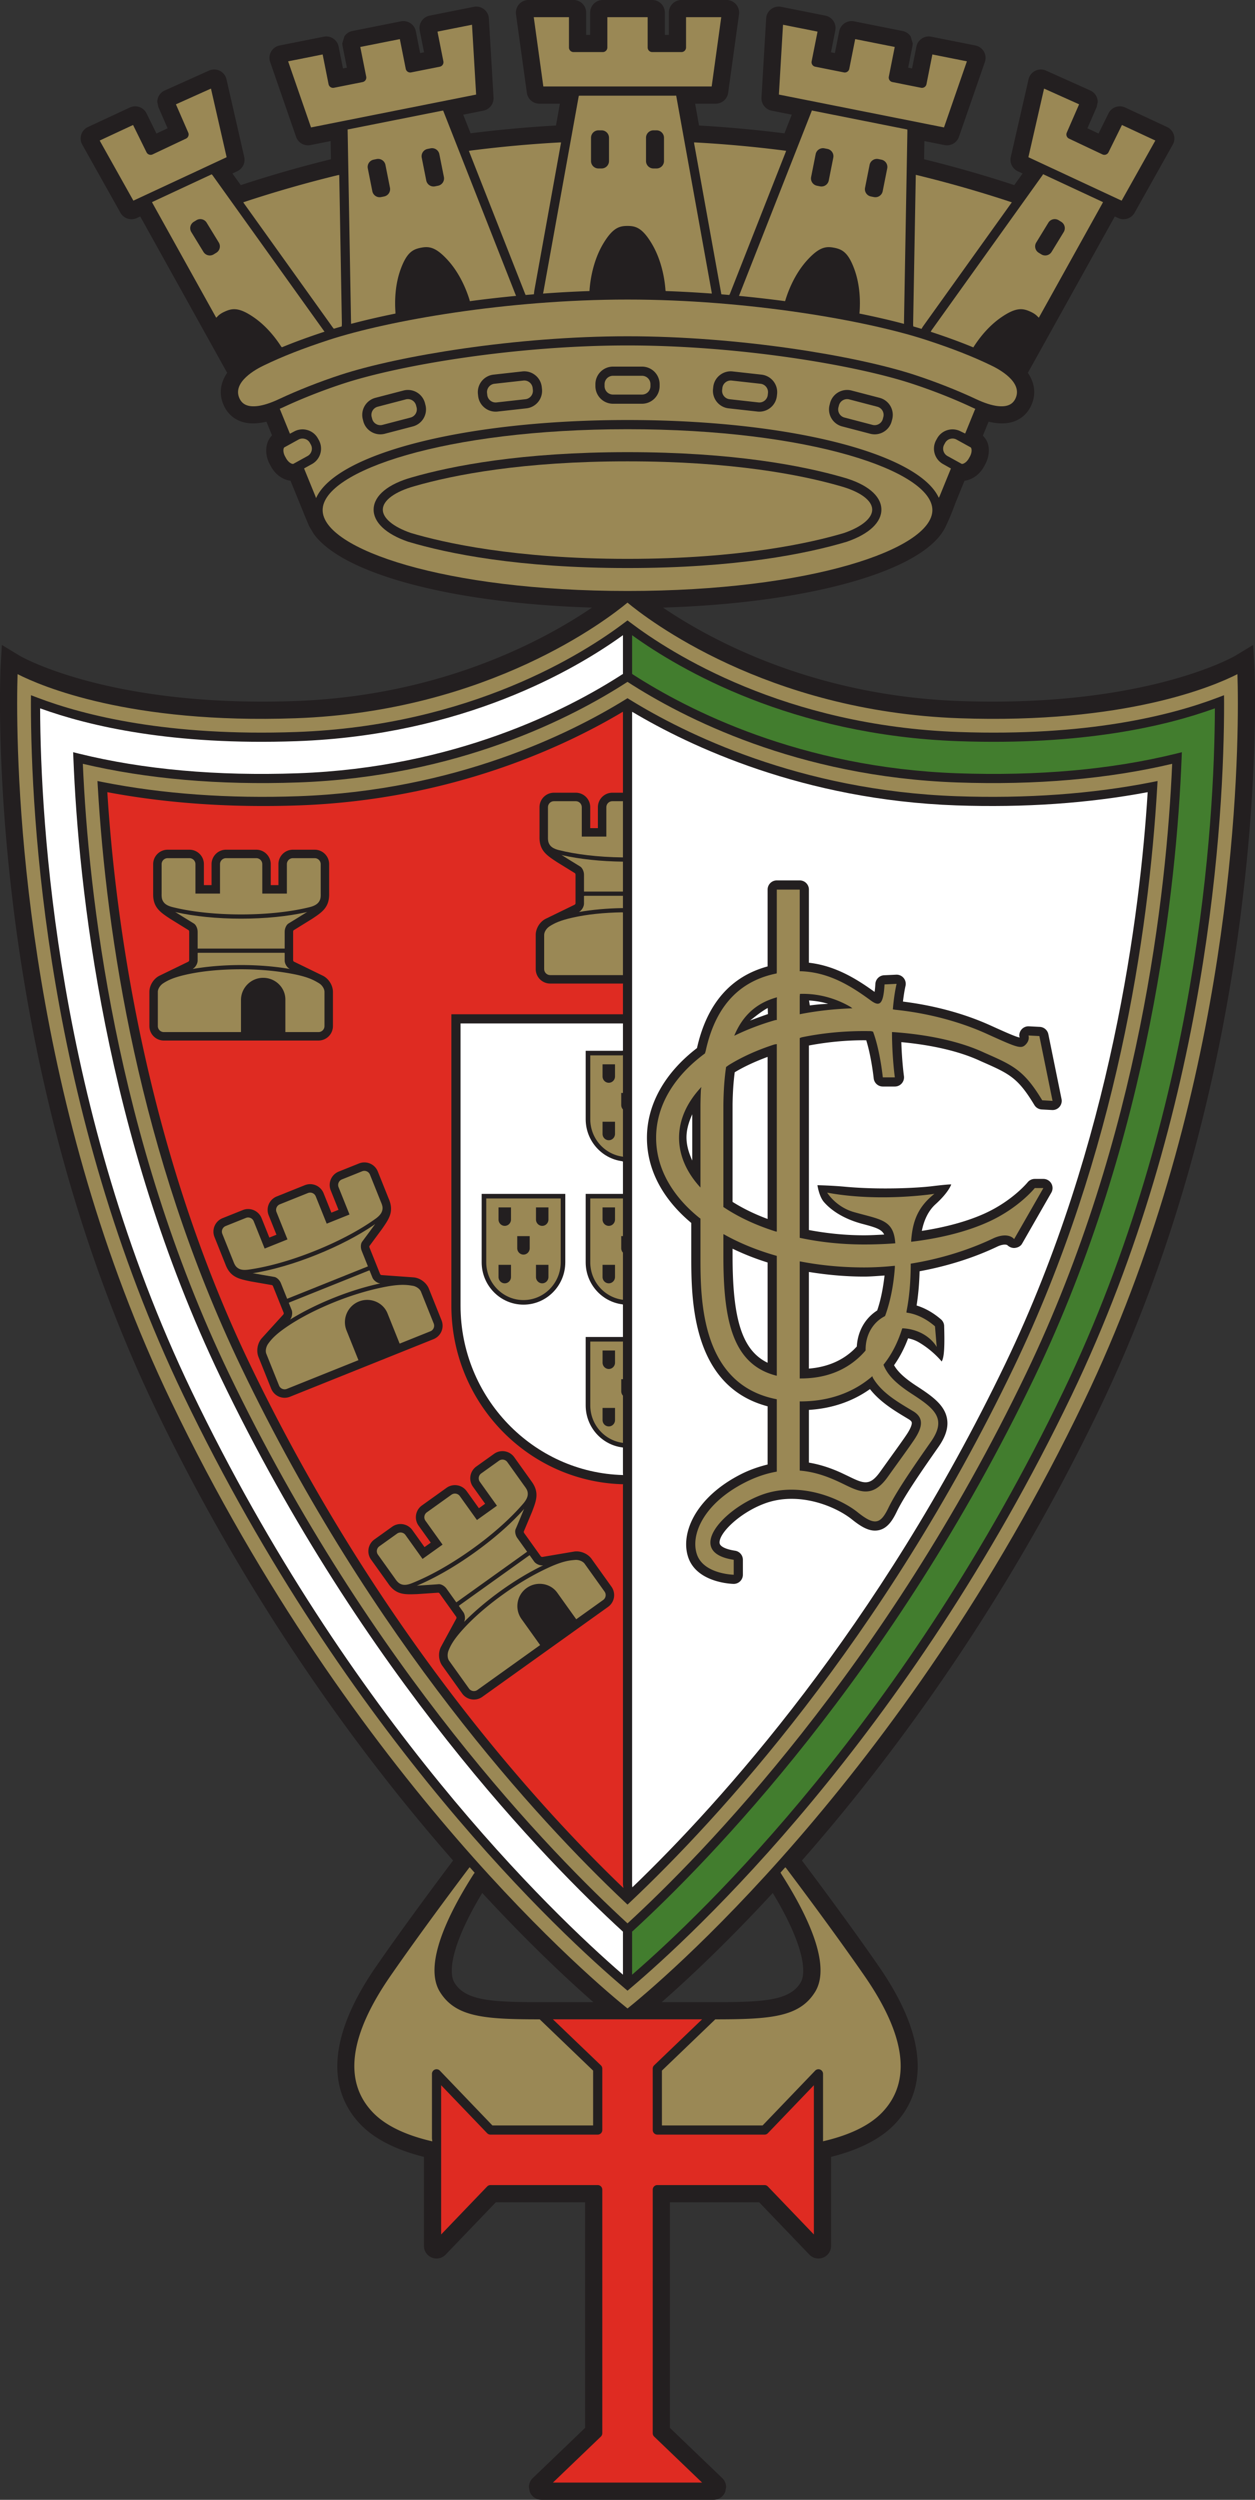 <svg xmlns="http://www.w3.org/2000/svg" viewBox="0 0 312.78 622.77"><rect x="0" y="0" width="312.78" height="622.77" fill="#333333" stroke="none"/><path fill="#231f20" d="M169.84-.004a3.147 3.147 0 0 0-3.145 3.145v5.546h-.992V3.141a3.15 3.15 0 0 0-3.144-3.145h-12.332a3.147 3.147 0 0 0-3.145 3.145v5.546h-.992V3.141a3.147 3.147 0 0 0-3.145-3.145h-11.23c-.906 0-1.77.395-2.367 1.074a3.164 3.164 0 0 0-.746 2.5l2.703 19.551a3.157 3.157 0 0 0 3.113 2.715h5.121c-.367 2.047-.715 3.965-.976 5.43a310.08 310.08 0 0 0-21.286 1.941c-.527-1.344-1.113-2.828-1.824-4.637l5.024-1a3.157 3.157 0 0 0 2.53-3.082c0-.062-.003-.125-.007-.187l-1.16-19.7a3.134 3.134 0 0 0-1.223-2.304 3.122 3.122 0 0 0-2.531-.594l-11.012 2.192a3.15 3.15 0 0 0-2.531 3.082l.059.605c.003.008.648 3.254 1.085 5.445l-.976.196c-.422-2.121-1.078-5.442-1.078-5.442a3.155 3.155 0 0 0-3.7-2.468l-12.097 2.41c-.82.16-1.531.632-1.996 1.332-.004 0-.535 1.75-.535 1.75l.062.61s.649 3.25 1.082 5.44c-.441.09-.492.098-.972.196l-1.082-5.442a3.118 3.118 0 0 0-1.34-2 3.125 3.125 0 0 0-2.36-.468l-11.011 2.191a3.146 3.146 0 0 0-2.356 4.113l6.465 18.649a3.151 3.151 0 0 0 3.578 2.05s3.031-.601 5.027-1c.032 1.844.059 3.165.082 4.528a305.988 305.988 0 0 0-22.472 6.445l-2.078-2.894 1.203-.563a3.16 3.16 0 0 0 1.738-3.55l-4.426-19.352a3.138 3.138 0 0 0-1.664-2.117 3.149 3.149 0 0 0-2.683-.055l-11.043 4.957a3.15 3.15 0 0 0-1.856 2.867l.262 1.25c.004.004 1.394 3.203 2.309 5.297-.18.082-1.66.785-2.778 1.313l-2.476-5.032a3.163 3.163 0 0 0-4.149-1.46l-10.453 4.867A3.15 3.15 0 0 0 20.5 36.03l9.523 16.985a3.156 3.156 0 0 0 4.07 1.308l.856-.398 21.664 38.953c-1.035 1.531-1.586 3.148-1.586 4.781 0 1.117.246 2.235.743 3.332.863 1.906 2.324 3.281 4.234 3.985 1.789.66 3.953.652 6.402.082.524 1.289.918 2.246 1.39 3.406-.944.953-1.448 2.297-1.448 3.765 0 1.16.312 2.403.96 3.579l.235.421c1.117 2.032 2.965 3.297 4.86 3.532.757 1.863 3.253 7.976 3.257 7.988 0 .004.106.297.106.297l1.273 3.023c.004 0 1.137 1.914 1.137 1.914 7.304 10.114 34.836 17.32 69.36 18.383-11.477 7.817-37.138 21.969-73.977 23.278-46.344 1.648-68.41-11.137-68.63-11.27l-4.46-2.7-.301 5.216c-.008.169-.168 3.38-.168 9.059 0 25.738 3.285 102.145 38.746 175.98 24.559 51.134 53.68 89.247 74.176 112.567-3.457 4.594-12.152 16.23-19.145 26.34-7.16 10.348-9.707 18.527-9.707 24.934 0 6.535 2.653 11.222 5.782 14.472 3.515 3.66 8.875 6.348 15.804 8.09v22.172a3.13 3.13 0 0 0 1.977 2.914 3.121 3.121 0 0 0 3.437-.742l12.504-13.035h22.25l-.004 56.199c-1.12 1.078-13.039 12.508-13.039 12.508a3.163 3.163 0 0 0-.965 2.27l.227 1.171a3.132 3.132 0 0 0 2.918 1.973h42.863c1.29 0 2.434-.774 2.914-1.973.008-.012.23-1.172.23-1.172 0-.847-.35-1.676-.964-2.265-.004-.004-10.387-9.965-13.04-12.512v-56.2h22.243c1.074 1.122 12.508 13.04 12.508 13.04a3.125 3.125 0 0 0 3.437.738 3.125 3.125 0 0 0 1.973-2.914v-22.172c6.926-1.746 12.29-4.43 15.805-8.09 3.129-3.25 5.785-7.937 5.785-14.472 0-6.407-2.55-14.586-9.711-24.934-6.883-9.95-15.18-21.078-19.14-26.336 20.495-23.328 49.616-61.445 74.171-112.57 35.461-73.836 38.746-150.243 38.746-175.977 0-5.68-.16-8.89-.168-9.058l-.297-5.223-4.472 2.707c-.207.125-22.293 12.914-68.617 11.266-36.84-1.31-62.532-15.489-73.985-23.278 34.238-1.054 61.707-8.18 69.211-18.176.531-.707.973-1.437 1.313-2.175 1.054-2.27 1.547-3.532 2.418-5.864 0 0 1.52-3.73 2.199-5.39 1.89-.23 3.734-1.496 4.86-3.528l.23-.425c.636-1.153.968-2.403.968-3.594 0-.567-.074-1.121-.226-1.645-.235-.812-.7-1.468-1.254-2.035l1.418-3.48c2.45.574 4.613.582 6.398-.078 1.91-.704 3.375-2.079 4.239-3.985.496-1.097.742-2.215.742-3.332 0-1.633-.551-3.25-1.586-4.781.773-1.395 20.27-36.442 21.668-38.95.383.176.851.395.851.395 1.48.692 3.27.117 4.07-1.308l9.524-16.985a3.149 3.149 0 0 0 .25-2.496 3.157 3.157 0 0 0-1.664-1.887l-10.453-4.87a3.158 3.158 0 0 0-4.148 1.46s-1.528 3.098-2.48 5.032l-2.774-1.313 2.304-5.289c.004-.008.266-1.258.266-1.258 0-1.234-.73-2.36-1.856-2.867l-11.035-4.953a3.124 3.124 0 0 0-2.691.055 3.114 3.114 0 0 0-1.66 2.105l-4.43 19.36a3.16 3.16 0 0 0 1.738 3.55l1.203.563c-.816 1.144-1.386 1.933-2.07 2.894a302.625 302.625 0 0 0-22.48-6.445c.027-1.39.05-2.777.082-4.527 2.183.433 5.023 1 5.023 1a3.156 3.156 0 0 0 3.582-2.051l6.465-18.649c.297-.855.207-1.8-.238-2.59a3.16 3.16 0 0 0-2.117-1.523L232.09 9.141c-1.7-.34-3.36.765-3.7 2.468l-1.081 5.442-.973-.196 1.082-5.437.059-.613-.524-1.742a3.16 3.16 0 0 0-2.004-1.34l-12.097-2.41a3.15 3.15 0 0 0-3.696 2.472l-1.082 5.438-.976-.196 1.082-5.437c.004-.008.062-.613.062-.613a3.15 3.15 0 0 0-2.531-3.082l-11.016-2.192a3.12 3.12 0 0 0-2.547.606 3.14 3.14 0 0 0-1.203 2.293l-1.16 19.703a2.767 2.767 0 0 0-.008.183c0 1.48 1.059 2.79 2.528 3.082l5.027 1-1.828 4.649a312.23 312.23 0 0 0-21.281-1.95c-.211-1.164-.598-3.312-.98-5.437 2.136 0 5.12.004 5.12.004a3.16 3.16 0 0 0 3.117-2.715l2.7-19.55a3.134 3.134 0 0 0-.743-2.497 3.15 3.15 0 0 0-2.37-1.078H169.84M113.285 493.97c-.433-.703-.687-1.719-.687-3.059 0-3.777 2.05-10.164 7.593-19.332 11.883 12.875 21.739 21.996 27.684 27.2h-9.39c-14.778.034-22.196.05-25.2-4.81m79.309-22.382c5.543 9.16 7.59 15.547 7.59 19.32 0 1.344-.25 2.36-.688 3.063-3.004 4.86-10.418 4.844-25.191 4.808h-9.39c5.956-5.21 15.8-14.324 27.679-27.191"/><path fill="#fff" d="M157.54 177.645v292.042l.058.489c21.925-21.063 61.328-64.582 92.992-130.508 26.465-55.102 33.574-112.254 35.441-142.32-14.687 2.765-30.719 3.894-47.73 3.293-38.102-1.356-66.348-14.727-80.738-23.317l-.024.32"/><path fill="#231f20" d="M237.074 295.07s-.379-.093-4.785.442c-3.676.445-13.004.933-21.7.129-3.421-.317-6.862-.38-6.862-.38s.382 2.762 1.62 4.192c1.239 1.43 4 3.906 9.325 5.379 3.598.945 5.047 1.395 5.687 2.723-1.664.082-3.324.187-5.007.187-4.715 0-9.317-.484-13.75-1.312v-45.973c4.433-.828 9.035-1.305 13.75-1.305 0 0 .304.004.539.004 1.304 4.215 1.847 9.406 1.855 9.465a2.285 2.285 0 0 0 2.274 2.059h3a2.28 2.28 0 0 0 1.726-.785 2.3 2.3 0 0 0 .54-1.82c-.009-.044-.505-3.66-.65-8.454 7.79.727 14.618 2.317 19.712 4.7.047.023.242.109.242.109 6.95 3.054 9.047 3.976 13.203 10.863a2.293 2.293 0 0 0 1.828 1.102l2.574.14c.707.04 1.395-.25 1.856-.789a2.276 2.276 0 0 0 .512-1.95l-3.286-16.148a2.294 2.294 0 0 0-2.12-1.828l-2.716-.14a2.279 2.279 0 0 0-1.964.93 2.278 2.278 0 0 0-.446 1.35c0 .173.059.345.098.513h-.016c.004-.004.004-.008.004-.008l-.004.004c-.941-.156-3.722-1.406-7.285-3.02-6.543-2.96-14.05-4.972-21.789-5.933.172-1.391.371-2.723.64-3.914a2.293 2.293 0 0 0-.477-1.973 2.288 2.288 0 0 0-1.862-.813l-3 .141a2.294 2.294 0 0 0-2.176 2.156c-.05.926-.121 1.528-.195 2-4.715-3.422-9.957-6.554-16.371-7.273l.004-18.223a2.287 2.287 0 0 0-2.29-2.289h-5.714a2.29 2.29 0 0 0-2.29 2.29v19.14c-9.199 2.5-15.136 9.304-17.601 20.344-8.031 6.152-12.473 14.05-12.473 22.343 0 7.875 3.836 15.192 11.051 21.22v8.32c0 10.632.063 32.355 19.028 37.359 0 2.047 0 11.883-.004 14.5-2.204.543-4.422 1.293-6.621 2.406-9.426 4.777-13.68 11.8-13.68 17.46 0 1.188.187 2.313.55 3.349 2.22 6.28 10.891 6.52 11.262 6.527a2.301 2.301 0 0 0 1.645-.652 2.29 2.29 0 0 0 .683-1.633v-3.719c0-1.129-.824-2.09-1.945-2.262-2.328-.351-3.773-1.062-3.86-1.91-.25-2.402 4.962-7.515 11.18-9.832 8.438-3.152 17.649.625 21.782 3.93 2.468 1.976 4.562 3.187 6.754 2.691 2.187-.496 3.43-2.515 4.449-4.629 1.984-4.11 6.844-11.047 10.39-16.117 1.493-2.129 2.227-4.066 2.227-5.883 0-.425-.04-.843-.121-1.257-.64-3.305-3.621-5.465-7.453-7.95-3.059-1.984-4.758-3.566-5.73-5.254 1.394-1.964 2.566-4.203 3.503-6.703 1.031.211 1.89.543 2.578.942 3.602 2.074 5.79 4.836 5.79 4.836.667-1.047.761-4.098.613-8.957a2.292 2.292 0 0 0-.785-1.54c-1.907-1.644-3.973-2.808-6.079-3.457.418-2.636.672-5.484.746-8.53 6.899-1.266 13.625-3.38 19.551-6.231 1.395-.586 2.125-.406 2.285-.285l-.156-.188c.477.578 1.27.965 2.016.899.746-.063 1.476-.41 1.847-1.063l7.29-12.719a2.295 2.295 0 0 0-.004-2.285 2.293 2.293 0 0 0-1.98-1.137h-2.145c-.688 0-1.348.317-1.782.852-.035.047-3.804 4.644-10.738 7.781-4.305 1.95-9.687 3.406-15.625 4.32.484-2.468 1.524-4.93 3.402-6.628 3.356-3.04 3.926-4.946 3.926-4.946m-20.258 50.989c2.418 3.074 5.73 5.156 9.004 7.113l.598.36c.328.195.734.491.805.796.011.043.02.106.02.184 0 .351-.165 1.093-1.063 2.523-.676 1.078-2.797 4.016-4.496 6.375l-2.246 3.133c-2.684 3.8-4.153 3.086-8.079 1.18l-1.683-.801c-2.078-.945-4.817-2.004-8.074-2.547v-13.137c5.73-.343 10.894-2.11 15.214-5.18m-15.218-29.183c4.46.715 9.054 1.156 13.754 1.156 1.671 0 3.39-.156 5.101-.273-.36 3.129-.93 6.082-1.832 8.71-3.02 1.938-4.855 5.15-5.082 8.985-.27.277-.723.746-.723.746-2.953 2.836-6.75 4.38-11.218 4.754v-24.078m-19.02-3.89v-1.907a63.532 63.532 0 0 0 8.73 3.438v24.98c-6.304-3.05-8.73-10.719-8.73-26.512m8.73-49.691v40.379c-3.23-1.195-6.148-2.621-8.734-4.254l.004-24.164c.031-3.055.223-5.7.535-8.125 2.438-1.48 5.227-2.73 8.196-3.836m.027-12.184c.027.758.027.825.055 1.524-1.516.512-2.985 1.07-4.47 1.617 1.423-1.094 2.79-2.246 4.415-3.14m-20.246 32.242c0-1.954.582-3.864 1.441-5.754v11.515c-.867-1.89-1.441-3.808-1.441-5.761m35.305-33.25c-1.907 0-4.57.378-4.57.378l-.192-1.238c3.047.192 4.762.86 4.762.86"/><path fill="#9a8855" d="M74.277 194.926c39.817-1.414 68.317-16.121 82.11-25.059 13.8 8.938 42.304 23.645 82.117 25.059 19.726.703 37.738-.887 53.633-4.64-1.383 31.917-8 92.741-36.395 151.859-35.36 73.625-80.707 119.898-99.347 137.011-18.641-17.113-63.993-63.386-99.356-137.011-28.394-59.122-35.012-119.942-36.394-151.86 15.894 3.754 33.906 5.344 53.632 4.64m81.512-20.616c-13.578 8.382-42.21 22.652-81.39 24.046-17.387.618-33.762-.558-48.665-3.496l-1.445-.289.086 1.477c2.133 36.45 10.066 91.125 35.758 144.613 32.789 68.274 73.894 112.684 95.476 133.082l.786.742.785-.742c21.582-20.398 62.683-64.812 95.472-133.082 25.688-53.488 33.625-108.164 35.758-144.613l.086-1.477-1.45.29c-14.901 2.937-31.273 4.113-48.663 3.495-39.18-1.394-67.813-15.664-81.395-24.046l-.601-.371-.598.37"/><path fill="#9a8855" d="M73.71 178.93c48.15-1.711 77.849-24.778 82.677-28.801 4.828 4.023 34.539 27.09 82.687 28.8 41.395 1.473 63.414-7.972 69.328-10.984.051 1.535.106 3.996.106 7.328 0 25.59-3.285 100.82-38.336 173.801-45.582 94.903-106.754 145.66-113.777 151.285-7.024-5.625-68.204-56.379-113.786-151.285-35.05-72.98-38.332-148.215-38.332-173.8 0-3.333.055-5.794.102-7.329 5.914 3.012 27.933 12.457 69.332 10.985m81.984-23.856c-10.148 7.692-38.445 25.742-81.863 27.285-31.785 1.13-52.66-4.043-64.574-8.582l-1.54-.586-.015 2.098c0 28.02 3.703 100.895 38 172.3 41.078 85.528 94.547 134.684 109.953 147.712l.739.625.738-.625c15.406-13.031 68.87-62.184 109.945-147.711 34.297-71.406 38-144.281 38-172.297l-.015-2.098-1.536.582c-11.918 4.54-32.793 9.711-64.574 8.582-43.422-1.543-71.723-19.593-81.875-27.285l-.691-.52-.692.52"/><path fill="#9a8855" d="M178.262 503.066c13.754-.011 20.972-.527 24.883-6.84 4.171-6.746-2.075-19.456-8.442-29.402l-.172-.324c.387-.43.774-.863 1.168-1.3l.156.105c3.137 4.156 12.278 16.347 19.625 26.968 10.286 14.872 11.754 26.309 4.36 34-3.637 3.786-9.387 5.942-14.723 7.172l.008-.52v-16.288c0-.465-.285-.887-.719-1.059a1.14 1.14 0 0 0-1.25.27L190.06 529.5h-25.09l-.004-13.664 13.062-12.535.235-.235m-43.747.004c2.07 1.989 12.703 12.188 13.304 12.766V529.5h-25.097l-13.094-13.652a1.146 1.146 0 0 0-1.973.789v16.074l.086.75c-5.363-1.227-11.144-3.383-14.8-7.188-7.395-7.691-5.926-19.128 4.359-34 7.27-10.503 16.289-22.543 19.52-26.828l.242-.277 1.242 1.383-.246.308c-6.356 9.938-12.59 22.63-8.418 29.368 3.87 6.253 10.996 6.82 24.507 6.84l.368.003"/><path fill="#df2b22" d="m174.98 503.059-11.953 11.464a1.131 1.131 0 0 0-.351.825l.008 15.297c0 .628.511 1.14 1.144 1.14h26.719c.312 0 .61-.125.824-.351 0 0 8.598-8.965 11.469-11.954v37.18l-11.469-11.953a1.135 1.135 0 0 0-.824-.355H163.82c-.629 0-1.14.515-1.14 1.144l-.004 60.684c0 .312.125.61.351.828 0 0 8.965 8.597 11.953 11.465H137.8a63946.28 63946.28 0 0 1 11.958-11.465c.222-.219.351-.516.351-.828v-60.684a1.144 1.144 0 0 0-1.14-1.144h-26.73c-.313 0-.61.128-.829.355 0 0-8.597 8.961-11.465 11.953v-37.18l11.465 11.954c.219.226.516.351.828.351h26.727c.633 0 1.144-.512 1.144-1.14v-15.297c0-.313-.129-.61-.351-.825 0 0-8.969-8.597-11.957-11.464h37.18"/><path fill="#9a8855" d="M155.152 307.945h-.324v3.024c0 .386.14.742.367 1.02l.059.058v11.75l-.168-.016c-4.5-.644-7.973-4.578-7.973-9.32v-15.895h8.153l-.012.172v9.215l-.102-.008m-4.98 7.157v3.02c0 .874.695 1.585 1.555 1.585.855 0 1.55-.71 1.55-1.586v-3.02h-3.105m0-14.308v3.02c0 .87.695 1.582 1.555 1.582.855 0 1.55-.711 1.55-1.582v-3.02h-3.105m-10.43-2.227v15.895c0 5.191-4.16 9.414-9.277 9.414-5.117 0-9.278-4.223-9.278-9.414v-15.895h18.555m-10.832 9.383v3.02c0 .87.7 1.582 1.555 1.582s1.55-.711 1.55-1.582v-3.02h-3.105m-4.664 7.153v3.02c0 .874.695 1.585 1.55 1.585.856 0 1.556-.71 1.556-1.586v-3.02h-3.106m0-14.308v3.02c0 .87.695 1.582 1.55 1.582.856 0 1.556-.711 1.556-1.582v-3.02h-3.106m9.332 14.309v3.02c0 .874.695 1.585 1.555 1.585.851 0 1.55-.71 1.55-1.586v-3.02h-3.105m0-14.308v3.02c0 .87.695 1.582 1.555 1.582.851 0 1.55-.711 1.55-1.582v-3.02h-3.105m21.574 42.789h-.324v3.02c0 .398.145.765.387 1.043l.039.058v11.75l-.117-.015c-4.528-.622-8.024-4.57-8.024-9.329v-15.894h7.95l.19-.008v9.387l-.1-.012m-4.981 7.168v3.023c0 .872.695 1.582 1.555 1.582.855 0 1.55-.71 1.55-1.582v-3.023h-3.105m0-14.309v3.02c0 .875.695 1.586 1.555 1.586.855 0 1.55-.711 1.55-1.586v-3.02h-3.105M40.477 224.207c-.176-.43-.215-.953-.196-1.594v-7.332c0-.82.672-1.492 1.492-1.492h5.446c.82 0 1.492.672 1.492 1.492v7.332h6.121v-7.332c0-.82.672-1.492 1.496-1.492h7.547c.82 0 1.492.672 1.492 1.492l.004 7.332h6.125v-7.332c0-.82.672-1.492 1.492-1.492h5.446c.82 0 1.492.672 1.492 1.492v7.332c.02.664-.016 1.207-.215 1.64-.316.696-.902 1.294-2.402 1.704-4.477 1.121-10.356 1.848-17.207 1.848-6.813 0-12.668-.72-17.137-1.832-1.399-.364-2.125-.895-2.488-1.766m114.777 52.168v11.453l.035.332c-4.598-.555-8.176-4.535-8.176-9.348v-15.894h7.848l.293-.027v9.406l-.149-.016h-.277v3.024c0 .375.133.726.352.996l.074.074m-5.082 3.078v3.024c0 .87.695 1.582 1.555 1.582.855 0 1.55-.711 1.55-1.582v-3.024h-3.105m0-14.308v3.02c0 .87.695 1.581 1.555 1.581.855 0 1.55-.71 1.55-1.582v-3.02h-3.105m-90.113-8.402v.375H40.832a1.499 1.499 0 0 1-1.496-1.496v-8.512c0-.824.652-1.703 1.344-2.148 1.254-.809 2.664-1.469 5.66-2.149 4.031-.914 8.77-1.343 13.762-1.343 5.027 0 9.777.5 13.836 1.36 3.16.706 4.39 1.41 5.59 2.132.702.426 1.343 1.324 1.343 2.148v8.512c0 .824-.672 1.496-1.496 1.496h-8.258l.004-.285v-7.836c0-2.973-2.488-5.398-5.531-5.398-3.043 0-5.531 2.488-5.531 5.53v7.614m11.851-15.547c-.555-.457-.96-1.226-.96-1.902v-1.898l-.15-.032H49.5l-.242.032v1.898c0 .644-.371 1.379-.89 1.84l-.348.258c3.632-.625 7.726-.977 12.082-.977 4.37 0 8.472.352 12.109.98l-.3-.199"/><path fill="#9a8855" d="M70.8 236.309H49.259v-4.211c0-.825-.434-1.743-.965-2.043-.527-.301-4.652-2.875-4.652-2.875l.324.097c4.512 1 10.066 1.582 16.137 1.582 6.043 0 11.57-.578 16.07-1.57l.394-.11s-4.125 2.575-4.656 2.876c-.527.3-.96 1.218-.96 2.043v4.21h-.15m84.453-22.706c-6.332-.075-11.785-.778-16.004-1.829-1.398-.363-2.125-.89-2.488-1.761-.176-.43-.215-.953-.196-1.598v-7.328c0-.82.672-1.492 1.493-1.492h5.445c.82 0 1.492.672 1.492 1.492v7.328h6.121v-7.328c0-.82.672-1.492 1.496-1.492h2.64v14.008m.001 12.632v-3.074l-.18.004h-9.289l-.238.035v1.899c0 .644-.375 1.379-.895 1.836l-.343.261c3.254-.562 6.875-.902 10.73-.965l.215.004m0 1.075v15.613h-18.137c-.82 0-1.496-.676-1.496-1.496v-8.516c0-.82.652-1.7 1.344-2.144 1.258-.809 2.664-1.47 5.664-2.149 3.652-.832 7.89-1.262 12.375-1.336"/><path fill="#fff" d="M155.023 168.035c-13.648 8.817-41.703 23.215-80.824 24.606-20.12.714-38.453-.93-54.492-4.883l-1.477-.367.06 1.52c1.257 31.687 7.694 93.855 36.687 154.222 35.664 74.254 81.515 120.898 100.128 137.953l.149.14v10.72l-.168-.153c-17.547-15.2-68.078-63.488-107.32-145.195C14.109 276.523 10.098 205.09 10 176.465c12.328 4.469 33.016 9.273 63.914 8.18 41.563-1.48 69.473-17.868 81.176-26.29l.164-.125v9.672l-.23.133"/><path fill="#fff" d="M140.887 297.426v17.035c0 5.82-4.676 10.559-10.422 10.559s-10.422-4.739-10.422-10.56v-17.034h20.844m14.367.004v-8.063l-.254-.09c-5.09-.691-9.031-5.12-9.031-10.464v-17.04h9.035l.25-.023v-6.79H114.78v70.313c0 22.903 18.074 41.598 40.508 42.196l-.035-.465v-6.383l-.121-.031c-5.156-.63-9.164-5.09-9.164-10.48v-17.036h9.285v-8.086l-.172-.05c-5.129-.657-9.113-5.106-9.113-10.477v-17.035h9.094l.19.004"/><path fill="#9a8855" d="M155.254 222.113h-9.707v-4.215c0-.82-.438-1.738-.969-2.039-.527-.3-4.652-2.879-4.652-2.879l.328.098c4.226.938 9.371 1.512 15 1.578v7.457M80.41 127.074c0-9.73 30.531-20.148 75.98-20.148 45.454 0 75.985 10.418 75.985 20.148 0 9.735-30.531 20.153-75.984 20.153-45.45 0-75.98-10.418-75.98-20.153m22.273-8.164c-5.977 1.672-9.465 4.555-9.563 7.91-.098 3.254 3.024 6.22 8.563 8.125 10.039 3.004 27.632 6.567 54.707 6.567 27.074 0 44.672-3.563 54.664-6.551 5.586-1.922 8.707-4.887 8.61-8.14-.102-3.356-3.59-6.239-9.575-7.91-9.914-2.86-27.29-6.27-53.7-6.27-26.41 0-43.785 3.41-53.706 6.27"/><path fill="#9a8855" d="M102.383 132.77c-4.418-1.524-7.043-3.727-6.977-5.88.067-2.253 3.02-4.413 7.903-5.78 9.793-2.82 26.937-6.18 53.082-6.18 26.144 0 43.293 3.36 53.074 6.18 4.89 1.367 7.847 3.527 7.914 5.78.062 2.153-2.563 4.356-7.024 5.895-8.015 2.395-25.753 6.442-53.964 6.442s-45.946-4.047-54.008-6.457m-40.899-31.817c-.828-.305-1.422-.871-1.812-1.73-1.848-4.082 4.238-7.32 6.148-8.215 4.559-2.207 9.672-4.207 16.106-6.313 14.844-4.847 44.472-10.07 74.465-10.07 29.992 0 59.625 5.223 74.464 10.07 6.438 2.106 11.551 4.106 16.094 6.305 1.922.902 8.012 4.14 6.16 8.223-.39.859-.98 1.425-1.812 1.73-1.227.453-3.613.555-8.035-1.523-4.676-2.196-10.14-4.348-15.383-6.063-14.594-4.765-43.832-9.594-71.488-9.594-27.653 0-56.895 4.829-71.485 9.594-5.246 1.715-10.707 3.867-15.383 6.063-4.421 2.078-6.812 1.976-8.039 1.523"/><path fill="#9a8855" d="M150.676 96.2v-.485a2.1 2.1 0 0 1 2.097-2.098h7.239a2.1 2.1 0 0 1 2.097 2.098v.484a2.1 2.1 0 0 1-2.097 2.098h-7.239a2.1 2.1 0 0 1-2.097-2.098M71.297 114.16l-.234-.422c-.618-1.12-.465-2.14-.18-2.297l3.504-1.93a2.059 2.059 0 0 1 1.593-.171c.54.152.985.508 1.254.996l.235.426c.176.316.261.664.261 1.004 0 .742-.394 1.46-1.085 1.843l-3.504 1.93c-.286.156-1.227-.258-1.844-1.379m59.137-19.355a2.077 2.077 0 0 1 1.539.449 2.1 2.1 0 0 1 .777 1.402l.055.48a2.106 2.106 0 0 1-1.856 2.317l-7.191.8a2.086 2.086 0 0 1-1.543-.448 2.093 2.093 0 0 1-.774-1.403l-.054-.484c-.008-.078-.016-.152-.016-.23 0-1.051.797-1.965 1.867-2.083l7.196-.8m-29.297 4.691a2.1 2.1 0 0 1 2.558 1.5l.125.469a2.104 2.104 0 0 1-1.5 2.558l-7.004 1.829a2.088 2.088 0 0 1-1.59-.227 2.053 2.053 0 0 1-.968-1.273l-.125-.47a2.103 2.103 0 0 1 1.504-2.559l7-1.827m133.918 12.27c0-.34.086-.688.261-1.008l.23-.418c.27-.492.716-.848 1.255-1a2.069 2.069 0 0 1 1.597.172l3.5 1.93c.286.156.442 1.175-.175 2.296l-.235.422c-.617 1.121-1.562 1.535-1.847 1.38l-3.5-1.93a2.1 2.1 0 0 1-1.086-1.844m-46.028-11.512-7.191-.8a2.1 2.1 0 0 1-1.856-2.317l.055-.48a2.065 2.065 0 0 1 .778-1.403 2.067 2.067 0 0 1 1.535-.45l7.195.801a2.102 2.102 0 0 1 1.855 2.317l-.054.476a2.083 2.083 0 0 1-.778 1.407 2.077 2.077 0 0 1-1.539.449m28.442 5.598-7.004-1.829a2.098 2.098 0 0 1-1.5-2.558l.12-.465a2.104 2.104 0 0 1 2.56-1.504l7.003 1.828a2.104 2.104 0 0 1 1.57 2.031c0 .176-.023.352-.07.528l-.12.465a2.063 2.063 0 0 1-.97 1.277 2.086 2.086 0 0 1-1.59.227M179.754 4.281c-.293 2.145-2.156 15.614-2.387 17.266h-41.953c-.226-1.652-2.09-15.121-2.387-17.266h8.774v7.547c0 .633.512 1.145 1.144 1.145h7.282c.628 0 1.14-.512 1.14-1.145V4.281h10.047v7.547c0 .633.512 1.145 1.145 1.145h7.28c.63 0 1.141-.512 1.141-1.145V4.281h8.774m-11.231 19.543 8.844 48.996.035.317a294.883 294.883 0 0 0-11.48-.63l-.063-.14c-.117-1.867-.695-7.18-3.5-11.797-2.304-3.8-3.918-4.285-5.968-4.285-2.047 0-3.66.485-5.97 4.285-2.753 4.535-3.358 9.739-3.491 11.692l-.016.246c-3.898.133-7.77.347-11.574.633l.105-.496 8.809-48.782.375-.027h23.484l.41-.012m-16.742 10.488a1.853 1.853 0 0 0-1.847-1.843h-.79a1.85 1.85 0 0 0-1.843 1.843v5.81a1.85 1.85 0 0 0 1.844 1.85h.789a1.855 1.855 0 0 0 1.847-1.85v-5.81m9.223 5.81c0 1.019.832 1.85 1.848 1.85h.785a1.855 1.855 0 0 0 1.847-1.85v-5.81a1.853 1.853 0 0 0-1.847-1.843h-.785a1.853 1.853 0 0 0-1.848 1.843v5.81"/><path fill="#9a8855" d="m242.938 102.14-2.391 5.868-1.043-.5a4.384 4.384 0 0 0-3.34-.367 4.355 4.355 0 0 0-2.617 2.093l-.234.418a4.388 4.388 0 0 0 1.722 5.957l1.961 1.106-2.82 6.914-.203.387c-5.059-11.082-37.317-19.38-77.582-19.38-40.356 0-72.672 8.337-77.614 19.458l-.18-.492-2.812-6.895.235-.144 1.726-.954a4.39 4.39 0 0 0 1.727-5.953l-.239-.426a4.34 4.34 0 0 0-2.617-2.09 4.372 4.372 0 0 0-3.336.368l-1.027.543-2.531-6.211.773-.336c4.594-2.16 9.965-4.277 15.117-5.961 14.422-4.715 43.364-9.484 70.778-9.484 27.414 0 56.355 4.77 70.777 9.484 5.156 1.684 10.527 3.8 15.121 5.96.266.122.527.243.785.356l-.137.282m-90.164-10.809a4.386 4.386 0 0 0-4.382 4.383v.484a4.389 4.389 0 0 0 4.382 4.383h7.239a4.391 4.391 0 0 0 4.383-4.383v-.484a4.389 4.389 0 0 0-4.383-4.383h-7.239m-22.593 1.2-7.196.8a4.394 4.394 0 0 0-3.87 4.84l.054.484a4.353 4.353 0 0 0 1.621 2.934 4.359 4.359 0 0 0 3.219.937l7.195-.8a4.387 4.387 0 0 0 3.871-4.844l-.054-.48a4.332 4.332 0 0 0-1.618-2.934 4.356 4.356 0 0 0-3.222-.938m-29.618 4.754-7.007 1.824a4.395 4.395 0 0 0-3.133 5.352l.121.469a4.35 4.35 0 0 0 2.023 2.668 4.369 4.369 0 0 0 3.325.465l7.004-1.829a4.386 4.386 0 0 0 3.136-5.347l-.12-.469a4.389 4.389 0 0 0-5.349-3.133m78.82-3.816a4.336 4.336 0 0 0-1.62 2.937l-.051.477a4.387 4.387 0 0 0 3.867 4.844l7.195.8a4.373 4.373 0 0 0 3.223-.937 4.369 4.369 0 0 0 1.621-2.938l.055-.476a4.395 4.395 0 0 0-3.875-4.844l-7.195-.8a4.342 4.342 0 0 0-3.22.937m27.49 6.953-.118.465a4.384 4.384 0 0 0 3.133 5.347l7.004 1.829a4.364 4.364 0 0 0 3.324-.465 4.347 4.347 0 0 0 2.023-2.672l.125-.465a4.394 4.394 0 0 0-3.136-5.352l-7.004-1.824a4.394 4.394 0 0 0-5.352 3.137M60.637 50.395a302.25 302.25 0 0 1 23.605-6.77l.309-.031.656 37.11-.039.616a168.9 168.9 0 0 0-1.973.578l-.27-.328-22.132-30.918-.156-.257m57-44.231c.129 2.16.93 15.73 1.027 17.399-1.82.359-39.324 7.82-41.148 8.183-.547-1.578-5-14.422-5.707-16.465 1.773-.355 7.03-1.398 8.605-1.715l1.473 7.403c.12.62.722 1.02 1.343.898l7.141-1.422a1.14 1.14 0 0 0 .899-1.343s-1.137-5.707-1.477-7.403c1.66-.328 8.2-1.629 9.855-1.957l1.473 7.399c.059.3.234.558.484.726.254.172.563.235.86.172l7.14-1.422c.543-.105.918-.582.918-1.117a.995.995 0 0 0-.02-.223l-1.472-7.402c1.574-.313 6.828-1.36 8.606-1.71m-7.192 21.382 17.98 45.695.196.469c-3.95.379-7.8.82-11.527 1.32l-.07-.312c-.7-2.274-2.325-6.528-5.465-9.957-3.008-3.278-4.68-3.438-6.692-3.04-2.012.4-3.496 1.192-5.02 5.368-1.429 3.93-1.472 8-1.304 10.504l.02.523c-4.047.824-7.762 1.688-11.06 2.563l-.019-.547-.847-47.88.293-.05 23.054-4.586.461-.07M96.06 41.074a1.857 1.857 0 0 0-2.172-1.453l-.774.156a1.85 1.85 0 0 0-1.449 2.172l1.133 5.696a1.852 1.852 0 0 0 2.172 1.453l.77-.153a1.854 1.854 0 0 0 1.452-2.172l-1.132-5.699m10.175 3.899a1.86 1.86 0 0 0 2.176 1.453l.77-.156a1.855 1.855 0 0 0 1.453-2.172l-1.137-5.696a1.853 1.853 0 0 0-2.172-1.453l-.77.153a1.855 1.855 0 0 0-1.449 2.175l1.13 5.696m-58.56 12.832a1.854 1.854 0 0 1 .613-2.54l.672-.41a1.852 1.852 0 0 1 2.539.614l3.031 4.953a1.853 1.853 0 0 1-.61 2.539l-.671.41a1.85 1.85 0 0 1-2.54-.61l-3.034-4.956m-9.684-7.223 15.895 28.57.207-.191c.554-.637 1.218-1.02 1.98-1.36 1.871-.84 3.54-1.054 7.2 1.47 3.183 2.199 5.468 5.183 6.831 7.312l.168.129c3.16-1.305 6.637-2.575 10.61-3.88l-.27-.362-27.672-38.653-.183-.191-14.867 6.926.101.23M52.578 22.07c.508 2.235 3.563 15.578 3.906 17.094-1.5.7-21.523 10.031-23.242 10.828-.863-1.543-7.402-13.203-8.398-14.98 1.59-.742 6.863-3.2 8.32-3.875l3.352 6.8c.277.56.953.793 1.515.528l8.328-3.934a1.146 1.146 0 0 0 .559-1.492l-3.074-7.05c1.48-.665 6.953-3.122 8.734-3.919m120.395 13.399a303.79 303.79 0 0 1 22.945 2.097l-.098.305-13.91 35.344-.16.273c-.652-.058-1.305-.113-1.96-.168l-.044-.191-6.742-37.36-.031-.3m-55.703 2.047a306.342 306.342 0 0 1 22.261-2.036l.301.008-6.66 36.88-.113.948c-.688.055-1.371.114-2.055.172l-.137-.289-14.012-35.61.415-.073m77.878-31.352c1.778.352 7.032 1.399 8.606 1.711l-1.473 7.402a1.136 1.136 0 0 0 .898 1.34l7.141 1.422c.297.063.606 0 .856-.172.254-.168.43-.426.488-.726l1.473-7.399c1.656.328 8.199 1.63 9.855 1.957-.34 1.696-1.472 7.403-1.472 7.403a1.16 1.16 0 0 0 .168.86c.167.253.43.425.726.483l7.14 1.422a1.147 1.147 0 0 0 1.348-.898s1.133-5.711 1.47-7.403c1.573.317 6.831 1.36 8.605 1.715-.707 2.043-5.16 14.887-5.707 16.465-1.825-.363-39.325-7.824-41.149-8.183l1.027-17.399m30.997 26.531-.844 47.39-.004.599c-3.309-.88-7.04-1.746-11.106-2.57l.036-.321c.187-2.484.18-6.668-1.29-10.703-1.523-4.176-3.007-4.969-5.019-5.367-2.008-.399-3.684-.239-6.691 3.039-3.157 3.445-4.782 7.722-5.473 9.988l-.09.277a314.81 314.81 0 0 0-11.496-1.316l.105-.246 18.082-45.961.137.055 23.64 4.703.013.433m-10.551 14.078c-.2.997.457 1.973 1.453 2.172l.77.153a1.854 1.854 0 0 0 2.171-1.453l1.133-5.696a1.85 1.85 0 0 0-1.45-2.172l-.769-.156c-1-.195-1.976.457-2.175 1.453l-1.133 5.7m-7.914-7.497a1.855 1.855 0 0 0-1.45-2.175l-.77-.153a1.86 1.86 0 0 0-2.175 1.453l-1.133 5.696a1.853 1.853 0 0 0 1.453 2.172l.774.156a1.853 1.853 0 0 0 2.168-1.453l1.133-5.696m52.53-17.207 8.731 3.918-3.074 7.051a1.146 1.146 0 0 0 .559 1.492l8.328 3.934a1.147 1.147 0 0 0 1.516-.528l3.351-6.8c1.457.675 6.73 3.133 8.32 3.875-.996 1.777-7.535 13.437-8.398 14.98-1.715-.797-21.742-10.129-23.242-10.828l3.91-17.094M199.3 241.953c7.25.137 12.946 3.79 17.72 7.29 2.144 1.573 3.144 1.144 3.43-4l3-.145c-.462 2.043-.75 4.207-.927 6.363l.649.098c8.262.855 16.164 3.007 22.715 5.972 7.574 3.434 8.578 3.86 9.718 2.715 1.141-1.14.715-2.285.715-2.285l2.715.144 3.29 16.149-2.575-.145c-4.574-7.574-7.29-8.714-14.434-11.863-6.218-2.906-14.265-4.516-22.441-5.11l-.566-.03c0 6.246.71 11.289.71 11.289h-3s-.667-6.692-2.433-11.387l-.496-.13c-.582-.007-1.16-.015-1.738-.015-5.457 0-10.7.551-15.563 1.559l-.476.183v49.77l.246.047c4.93 1.039 10.25 1.605 15.793 1.605 2.601 0 5.203-.093 7.777-.289l-.016-.218c-.453-5.668-3.636-5.684-10.238-7.543-4.574-1.286-6.719-4.86-6.719-4.86 13.149 2.434 26.727.29 26.727.29-4.113 3.269-5.426 6.773-5.793 11.64v.308c7.07-.84 13.746-2.464 19.226-4.949 7.575-3.43 11.575-8.43 11.575-8.43h2.144l-7.289 12.72s-1.285-1.86-5-.286c-5.95 2.863-13.133 5.176-20.77 6.395v.215c-.011 4.136-.331 8.058-1.046 11.664l-.016.32c2.281.289 4.73 1.363 7.11 3.414l.43 5.144s-2-3.859-7.575-4.574c-.348-.043-.68-.066-.992-.074l-.102.25c-1.07 3.344-2.574 6.316-4.594 8.813l.11.316c1.094 2.488 3.195 4.516 7.008 6.988 5.636 3.656 8.718 6.145 4.714 11.864-4 5.714-8.574 12.289-10.574 16.433-2 4.145-3.43 4.574-7.719 1.145-4.285-3.43-14.433-7.86-24.007-4.29-9.575 3.575-19.149 14.294-6.86 16.149v3.719s-7.433-.145-9.148-5.004c-1.711-4.86 1.574-12.719 12.008-18.008 2.78-1.41 5.379-2.238 7.785-2.66l.09-.02v-17.707l-.012-.32c-19.012-3.66-19.012-24.977-19.012-35.598v-9.398l-.304-.219c-6.762-5.453-10.747-12.344-10.747-19.922 0-8.093 4.547-15.402 12.172-21.015l.172-.567c1.93-8.922 6.61-17.14 17.707-19.36l.024-.55v-20.336h5.714v19.91l-.011.426m18.113 100.887c-4.816 4.172-11.035 6.324-18.113 6.277l.012.211v17.031h.054c3.86.325 7.004 1.575 9.363 2.645 4.715 2.144 8.262 4.969 12.575-1.145 1.715-2.425 5.746-7.918 6.808-9.605 1.703-2.703 2.242-5.027-.52-6.684-3.847-2.308-7.827-4.554-10.058-8.351l-.12-.38m-18.102-28.605v29.02l.007.148c6.114.051 11.184-1.812 15.082-5.55a21.66 21.66 0 0 0 1.125-1.172l.207-.258c-.07-3.93 1.883-7.055 4.82-8.543l.122-.27c1.222-3.445 2.047-7.464 2.355-12.02l-.02-.257c-2.527.27-5.09.414-7.66.414-5.492 0-10.761-.508-15.695-1.453l-.344-.059m-19.023-6.789v5.54c0 16.187 2.36 27.027 13.297 29.75l.012-.192v-29.668l-.301-.09c-4.707-1.348-9.012-3.117-12.793-5.238l-.215-.102m12.75-47.257c-4.254 1.363-8.098 3.101-11.394 5.136l-.684.488c-.414 2.786-.633 5.922-.672 9.442v25.082l-.012.348c3.637 2.457 8.043 4.53 12.993 6.093l.328.059v-46.73l-.559.082m6.274-11.946v4.434l.535-.11c4-.757 8.218-1.226 12.597-1.37l-.507-.372c-3.614-2.105-7.934-3.367-12.567-3.226l-.059.644m-5.683.211c-5.047 1.399-8.508 4.457-10.637 9.574l.36-.164c3.027-1.46 6.332-2.715 9.863-3.73l.383-.031v-4.86l.03-.789m-18.815 22.332c-3.555 3.77-5.575 8.082-5.575 12.66 0 4.477 1.926 8.692 5.328 12.395l.008-.328v-20.29c.016-1.238.047-2.519.113-3.827l.125-.61M58.91 315.59c-.324-.328-.55-.805-.773-1.406l-2.73-6.805a1.5 1.5 0 0 1 .831-1.942l5.051-2.027a1.5 1.5 0 0 1 1.941.832l2.727 6.805 5.688-2.281-2.73-6.801a1.496 1.496 0 0 1 .827-1.942l7.008-2.812a1.5 1.5 0 0 1 1.941.828l2.735 6.805 5.683-2.281-2.726-6.801a1.494 1.494 0 0 1 .828-1.942l5.05-2.027a1.5 1.5 0 0 1 1.942.832l2.727 6.805c.265.61.437 1.125.414 1.601-.035.766-.356 1.535-1.598 2.477-3.738 2.707-8.922 5.57-15.277 8.117-6.328 2.54-12.031 4.047-16.594 4.676-1.434.187-2.305-.04-2.965-.711m30.285 22.91.14.348-17.847 7.156a1.497 1.497 0 0 1-1.941-.828l-3.168-7.906c-.309-.762-.031-1.82.445-2.493.867-1.214 1.926-2.351 4.453-4.101 3.399-2.348 7.641-4.512 12.274-6.371 4.664-1.868 9.258-3.172 13.347-3.887 3.2-.52 4.602-.324 5.98-.098.813.133 1.743.73 2.048 1.493l3.168 7.902a1.497 1.497 0 0 1-.828 1.941l-7.664 3.074-.106-.265-2.918-7.274c-1.105-2.753-4.32-4.086-7.144-2.953-2.82 1.133-4.207 4.371-3.075 7.196l2.836 7.066m5.215-18.844c-.683-.215-1.351-.777-1.601-1.406l-.707-1.762-.149.024-19.77 7.93-.214.12.707 1.762c.242.598.168 1.418-.14 2.04l-.227.37c3.136-1.937 6.804-3.785 10.851-5.406 4.055-1.625 7.992-2.824 11.602-3.594l-.352-.078"/><path fill="#9a8855" d="m91.559 315.535-19.797 7.942-.196.078-1.57-3.91c-.305-.762-1.047-1.454-1.652-1.536-.602-.082-5.39-.937-5.39-.937l.339-.031c4.559-.75 9.934-2.278 15.566-4.54 5.606-2.246 10.524-4.84 14.332-7.437l.325-.25s-2.871 3.93-3.25 4.406c-.383.477-.442 1.489-.137 2.25l1.566 3.91-.136.055"/><path fill="#df2b22" d="M155.254 370.04v99.362l.117.95c-21.883-20.993-61.426-64.57-93.18-130.684-26.464-55.102-33.57-112.254-35.441-142.32 14.688 2.765 30.719 3.894 47.73 3.293 38.133-1.356 66.387-14.746 80.766-23.336l.008.293v19.886h-2.64a3.608 3.608 0 0 0-3.602 3.602v5.223h-1.91v-5.223a3.604 3.604 0 0 0-3.598-3.602h-5.445a3.604 3.604 0 0 0-3.598 3.602v7.328c-.004.086-.004.168-.004.25 0 3.207 1.797 4.406 4.059 5.91l.242.16c.043.032 3.664 2.266 4.574 2.828a.773.773 0 0 1 .106.336v7.2a.803.803 0 0 1-.192.27l-7.203 3.503c-1.465.711-2.527 2.41-2.527 4.04v8.515a3.608 3.608 0 0 0 3.601 3.601h18.172l-.035.25v7.399h-42.758v72.597c0 24.164 19.098 43.887 42.793 44.485l-.035.281M72.988 211.68a3.604 3.604 0 0 0-3.597 3.602v5.223h-1.914v-5.223a3.608 3.608 0 0 0-3.602-3.601h-7.547a3.608 3.608 0 0 0-3.601 3.601v5.223h-1.91v-5.223a3.604 3.604 0 0 0-3.598-3.601h-5.446a3.608 3.608 0 0 0-3.601 3.601v7.582c0 3.207 1.797 4.403 4.058 5.91l.243.157c.043.03 3.664 2.265 4.574 2.832a.741.741 0 0 1 .105.336v7.195a.863.863 0 0 1-.191.27l-7.203 3.503c-1.465.715-2.528 2.414-2.528 4.043v8.512a3.603 3.603 0 0 0 3.602 3.602h38.543a3.605 3.605 0 0 0 3.602-3.602v-8.512c0-1.629-1.063-3.328-2.528-4.043l-7.234-3.52a.9.9 0 0 1-.164-.292l.004-7.156c0-.118.058-.258.105-.336l4.524-2.797c.05-.035.293-.192.293-.192 2.257-1.507 4.058-2.703 4.058-5.964 0-.082 0-.168-.004-.254v-7.274a3.604 3.604 0 0 0-3.597-3.601h-5.446m11.438 80.183a3.605 3.605 0 0 0-2 4.684s1.148 2.86 1.941 4.848c-.8.32-.972.386-1.773.71l-1.946-4.847a3.598 3.598 0 0 0-4.68-2l-7.007 2.808a3.604 3.604 0 0 0-2.004 4.68l1.945 4.852c-.8.32-.972.386-1.773.707-.793-1.985-1.942-4.848-1.942-4.848a3.606 3.606 0 0 0-4.683-2l-5.05 2.023a3.606 3.606 0 0 0-2 4.684l2.726 6.805c.03.078.058.156.09.23 1.195 2.98 3.308 3.418 5.968 3.977l.282.058c.054.008 4.246.739 5.3.922.075.055.18.164.223.27l2.68 6.683a.882.882 0 0 1-.078.325l-5.383 5.93c-1.094 1.206-1.446 3.179-.84 4.69l3.168 7.903a3.607 3.607 0 0 0 4.683 2.004l35.774-14.348a3.604 3.604 0 0 0 2.004-4.68l-3.168-7.906c-.61-1.511-2.227-2.691-3.852-2.808l-8.027-.578a.768.768 0 0 1-.258-.211l-2.66-6.645a.774.774 0 0 1-.031-.348c.636-.863 3.16-4.277 3.16-4.277.035-.055.2-.289.2-.289 1.538-2.238 2.76-4.02 1.55-7.047l-.102-.234-2.703-6.75a3.601 3.601 0 0 0-4.683-2l-5.051 2.023m34.277 73.485a3.609 3.609 0 0 0-.832 5.023s1.793 2.508 3.04 4.246c-.704.504-.852.613-1.556 1.113-1.246-1.738-3.039-4.246-3.043-4.246a3.6 3.6 0 0 0-5.023-.832l-6.137 4.391a3.605 3.605 0 0 0-.836 5.023s1.797 2.508 3.04 4.247c-.704.503-.852.609-1.555 1.109l-3.035-4.246a3.61 3.61 0 0 0-5.024-.836l-4.426 3.168a3.597 3.597 0 0 0-.836 5.02l4.266 5.964c.047.07.094.137.14.203 1.868 2.614 4.028 2.54 6.743 2.446l.285-.008 5.371-.363c.082.039.211.12.278.214l4.187 5.856a.909.909 0 0 1 .004.328l-3.82 7.039c-.782 1.434-.657 3.434.293 4.758l4.953 6.926a3.602 3.602 0 0 0 5.023.836l31.352-22.422a3.601 3.601 0 0 0 .836-5.024l-4.953-6.926c-.95-1.324-2.801-2.09-4.41-1.816l-7.93 1.344a.782.782 0 0 1-.301-.145l-4.164-5.824a.741.741 0 0 1-.11-.332c.415-.984 2.055-4.906 2.055-4.906.024-.059.125-.324.125-.324.961-2.54 1.73-4.559-.168-7.211-.047-.07-.097-.137-.148-.207l-4.23-5.918a3.605 3.605 0 0 0-5.024-.832l-4.43 3.164"/><path fill="#9a8855" d="M99.547 394.45c-.395-.247-.727-.65-1.09-1.184l-4.262-5.961a1.493 1.493 0 0 1 .344-2.082l4.43-3.168a1.498 1.498 0 0 1 2.082.347l4.261 5.961 4.985-3.562-4.266-5.961a1.497 1.497 0 0 1 .348-2.082l6.14-4.395a1.498 1.498 0 0 1 2.083.348l4.265 5.96 4.985-3.562-4.266-5.964a1.497 1.497 0 0 1 .348-2.082l4.425-3.165a1.493 1.493 0 0 1 2.082.344l4.262 5.965c.402.527.692.988.785 1.457.145.75.016 1.578-.968 2.785-2.989 3.516-7.344 7.528-12.915 11.512-5.546 3.965-10.726 6.781-15.011 8.476-1.348.52-2.246.508-3.047.012m34.851 15.074.215.305-15.636 11.184a1.497 1.497 0 0 1-2.082-.344l-4.957-6.93c-.477-.668-.458-1.761-.157-2.523.555-1.387 1.317-2.746 3.356-5.043 2.746-3.086 6.351-6.195 10.414-9.098 4.086-2.922 8.242-5.281 12.043-6.941 2.984-1.266 4.394-1.406 5.789-1.52.816-.058 1.863.301 2.34.969l4.953 6.926c.476.668.32 1.605-.348 2.082l-6.715 4.805-.168-.235-4.554-6.37c-1.73-2.419-5.164-2.946-7.641-1.177-2.477 1.77-3.05 5.242-1.281 7.715 1.77 2.477 4.43 6.195 4.43 6.195m.597-19.543c-.715-.043-1.5-.437-1.89-.984l-1.102-1.547-.14.063-17.329 12.39-.176.168 1.106 1.543c.375.524.5 1.336.344 2.012l-.13.414c2.59-2.621 5.716-5.285 9.258-7.824 3.551-2.54 7.094-4.64 10.418-6.242l-.359.007"/><path fill="#9a8855" d="m131.25 386.656-17.352 12.41-.171.118-2.45-3.426c-.476-.668-1.363-1.164-1.972-1.098-.602.063-5.457.367-5.457.367l.32-.113c4.254-1.809 9.11-4.566 14.05-8.098 4.91-3.511 9.071-7.199 12.157-10.62l.254-.325s-1.856 4.496-2.113 5.05c-.254.552-.075 1.552.402 2.22l2.453 3.43-.121.085M262.078 62.762a1.855 1.855 0 0 1-2.543.61l-.668-.411a1.851 1.851 0 0 1-.613-2.54l3.031-4.952a1.856 1.856 0 0 1 2.543-.614l.668.41a1.854 1.854 0 0 1 .613 2.54l-3.03 4.957m12.823-12.407-14.937-6.96-.11.203-27.718 38.722-.168.336c3.972 1.305 7.453 2.578 10.613 3.887l.172-.273c1.371-2.122 3.633-5.04 6.758-7.2 3.66-2.523 5.328-2.308 7.203-1.468.7.312 1.316.664 1.844 1.214l.347.329 15.836-28.47.16-.32m-46.433-6.745a299.893 299.893 0 0 1 23.535 6.738l.168.058-22.184 30.98-.32.54a115.07 115.07 0 0 0-2.055-.606l-.039-.476.664-37.285.23.05"/><path fill="#427d2e" d="M157.719 168.016c13.64 8.808 41.71 23.234 80.867 24.625 20.117.714 38.45-.93 54.492-4.883l1.473-.367-.059 1.52c-1.258 31.687-7.695 93.855-36.687 154.222-35.586 74.094-81.313 120.699-100 137.847l-.266.211v10.754l.227-.199c17.593-15.258 68.054-63.531 107.254-145.148 33.656-70.075 37.664-141.508 37.761-170.133-12.324 4.469-33.015 9.273-63.91 8.18-41.574-1.48-69.496-17.88-81.195-26.297l-.137-.114v9.645l.18.137"/></svg>